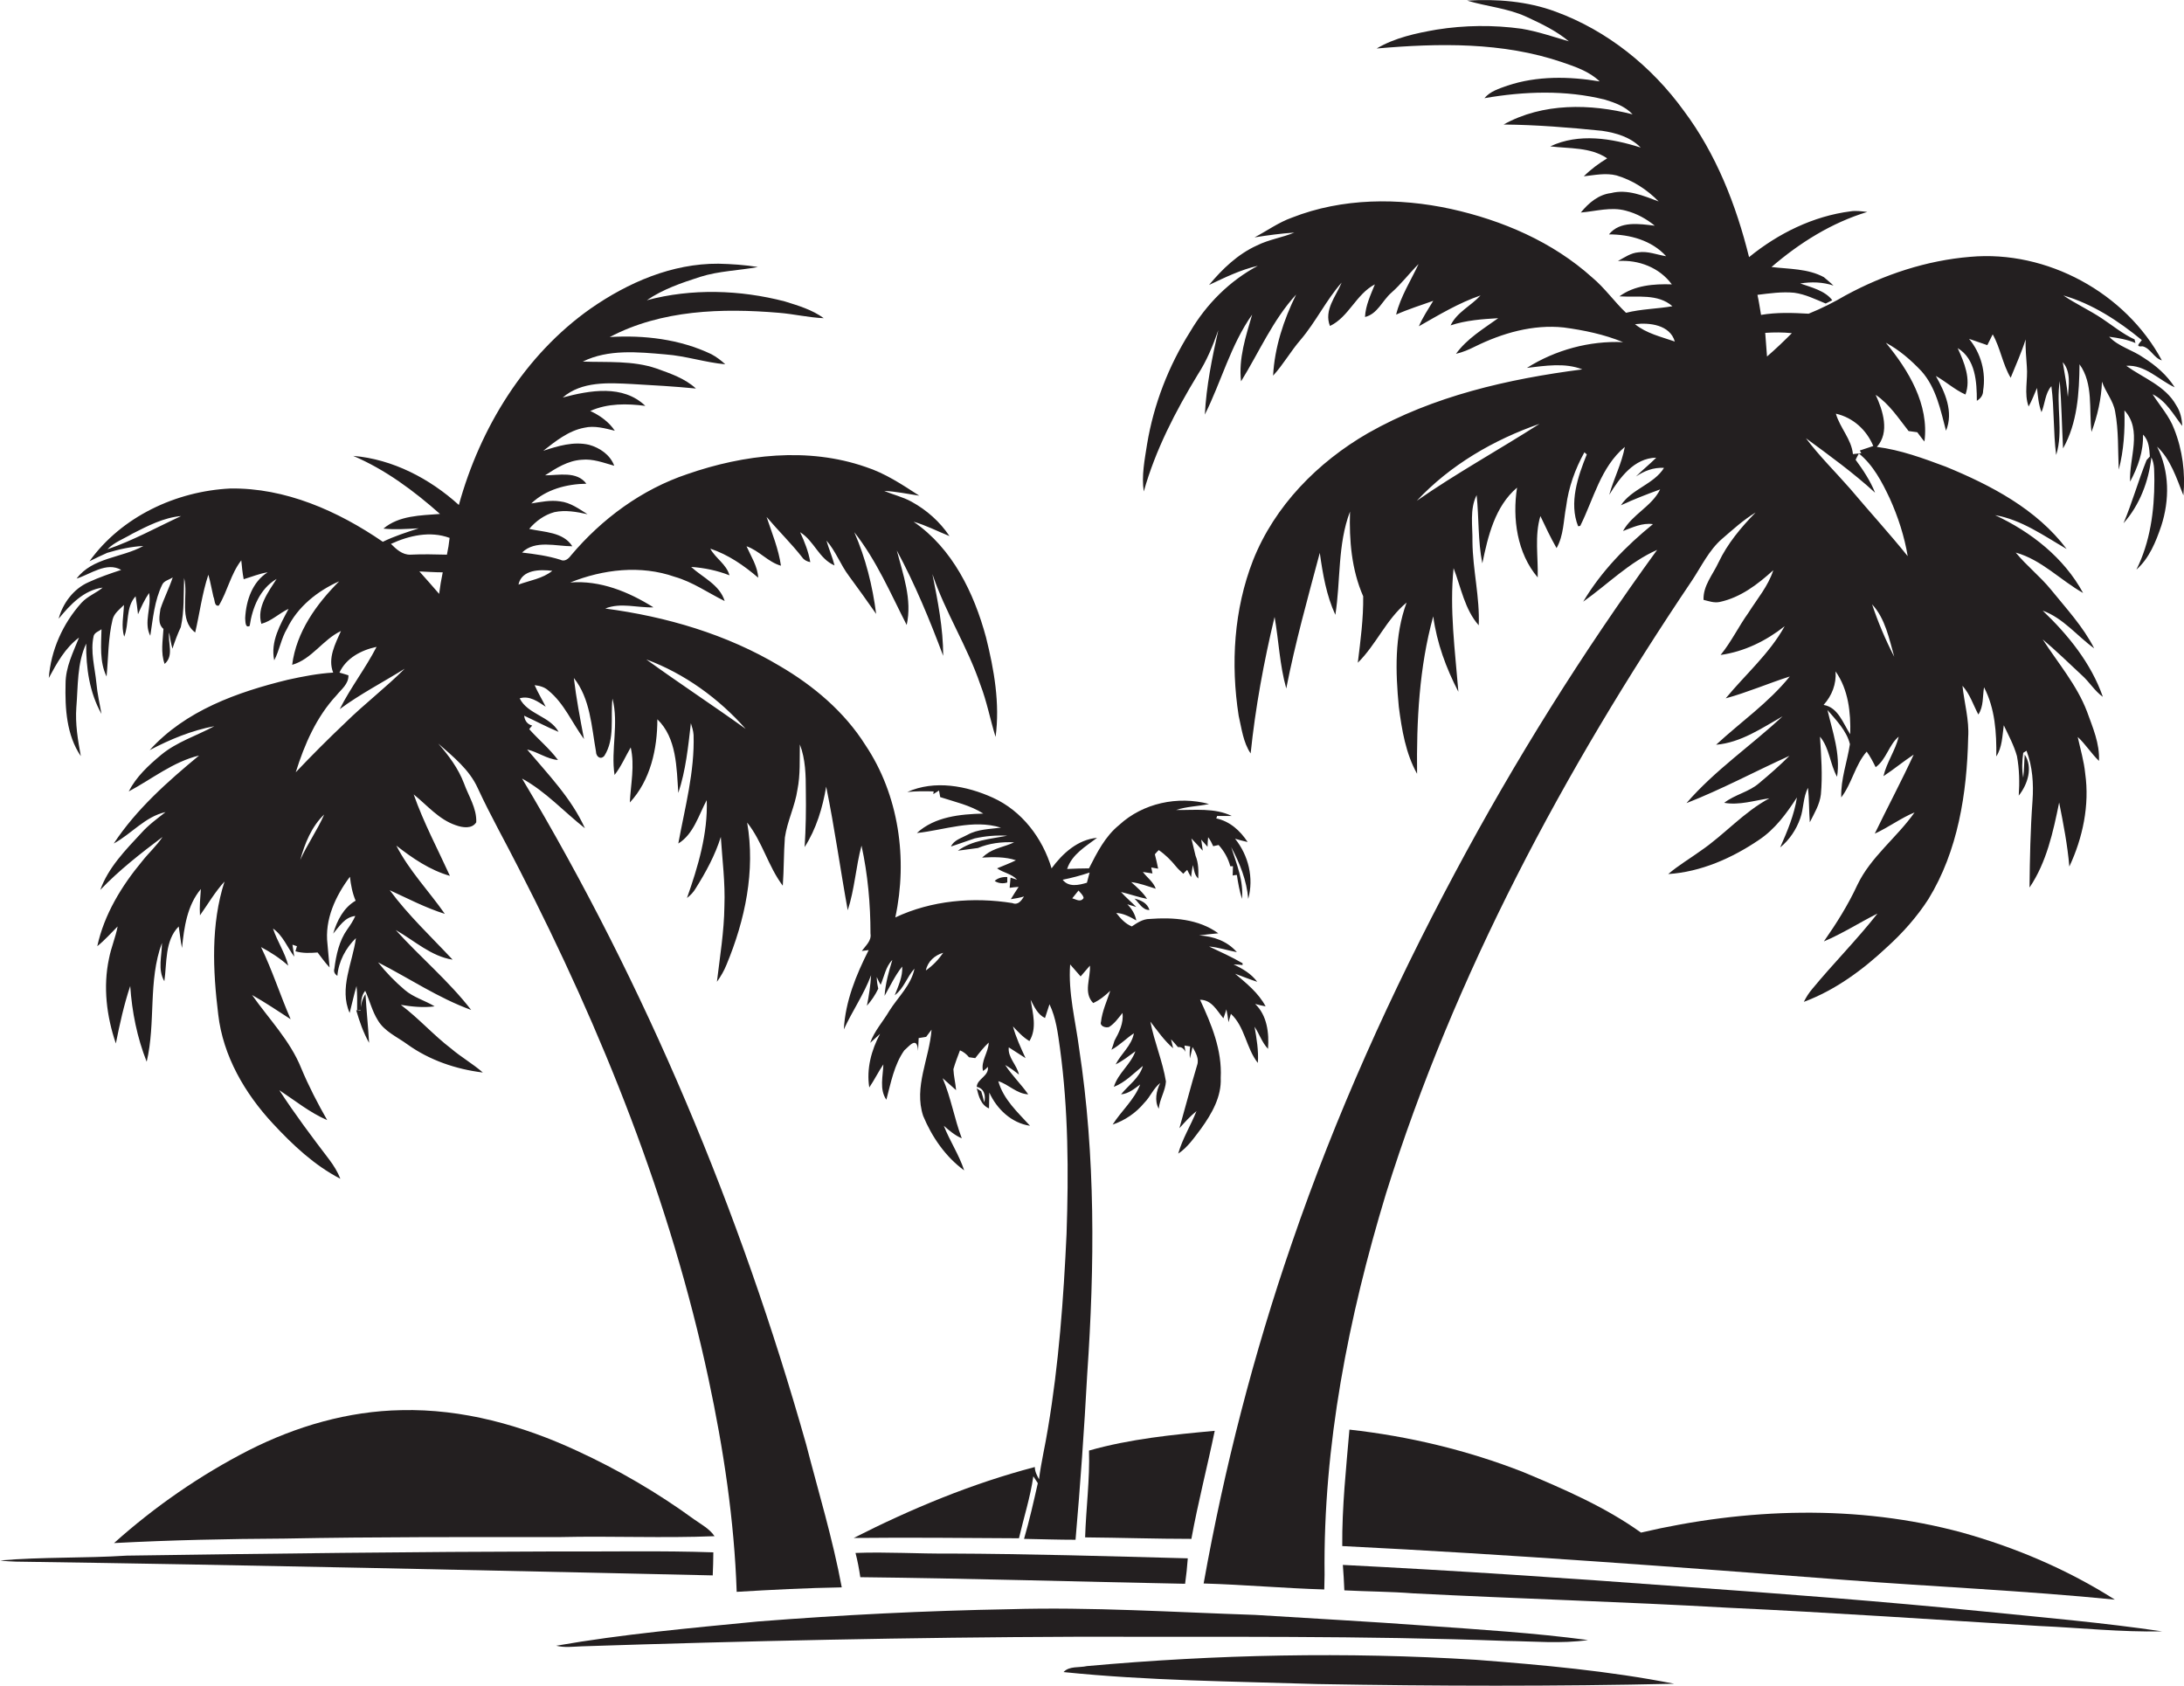 <?xml version="1.0" encoding="utf-8"?>
<!-- Generator: Adobe Illustrator 19.2.0, SVG Export Plug-In . SVG Version: 6.00 Build 0)  -->
<svg version="1.1" id="Layer_1" xmlns="http://www.w3.org/2000/svg" xmlns:xlink="http://www.w3.org/1999/xlink" x="0px" y="0px"
	 viewBox="0 0 729.6 563.2" enable-background="new 0 0 729.6 563.2" xml:space="preserve">
<g>
	<path fill="#231F20" d="M729.4,165.5c0.7-7.5-0.3-15.2-3.1-22.2c-1.6-4.3-4.8-7.8-7.2-11.6c4.5,2.2,7,6.8,9.9,10.6
		c-0.1-2.4-0.6-4.8-2-6.9c-3.6-6.5-11-9.1-16.7-13.2c6.4-0.4,10.8,4.7,16.2,7.2c-2.6-4.1-6.3-7.3-10.4-9.9c-3.7-2.6-8.4-3.7-11.5-7
		c3,0.4,6,0.9,8.8,2.1c-0.1-0.3-0.3-0.9-0.3-1.2c-3.9-1.8-7.3-4.6-10.9-7c-4.2-2.8-8.8-4.9-12.9-7.7c9.7,2.8,18.4,8.5,26.2,14.9
		c-0.4,0.8-2.6,2.4,0.3,2.1c2.7,0.7,3.7,3.9,6.4,4.7c-12.1-22.6-38.4-36.9-64-34.6c-14.6,1.2-28.8,5.9-41.7,12.9
		c-3.9,2.3-8.1,4.4-12.3,6.1c-5.3-0.3-10.6-0.5-15.9,0.4c-0.4-2.3-0.7-4.5-1.2-6.7c4.1-0.5,8.2-1.1,12.3-0.7
		c3.7,0.5,7.1,2.2,10.5,3.6c0.5-0.3,1.7-0.8,2.2-1.1c-2.4-3.2-7-4.3-10.7-5.6c3.7-0.6,7.5-0.5,11.1,0.7c-1-1-2.2-1.9-3.2-2.8
		c-5.3-2.9-11.7-2.7-17.5-3.4c9.4-8.1,20.1-14.8,32-18.4c-1.9-0.2-3.8-0.5-5.6-0.2c-12.5,1.6-24.2,7.4-33.9,15.3
		C580,68.5,573.3,51.4,562.5,37c-10.7-14.8-25.6-26.8-42.8-33.1c-9.4-3.5-19.7-4.3-29.6-3.7c6.6,2,13.5,2.5,19.8,5.4
		c5,2.3,10,4.7,14.2,8.2c-5.2-1.5-10.4-3.3-15.8-4.2c-9.4-1.3-19-1.2-28.4,0.3c-6.9,1.2-13.9,2.7-20,6.3c20.7-1.8,42.1-2.2,62,4.6
		c4.4,1.5,9.1,3.1,12.5,6.4c-10.2-1.7-20.9-1.9-30.8,1.4c-2.8,1-5.8,1.9-7.7,4.2c13.3-2.3,27.1-2.8,40.3,0.5c3.3,1,6.8,2.3,9.2,4.9
		c-14.1-3.6-30-3.9-43.1,3.4c11,0.1,22,1,32.9,2.1c4.7,0.7,9.5,2.1,12.9,5.6c-9.7-3.1-20.7-4.9-30.2-0.4c6.4,0.8,13.4,0.2,19,4
		c-2.8,1.7-5.5,3.7-7.8,6c3.6-0.4,7.3-1.2,10.9-0.3c5.4,1.6,10.2,4.7,14.1,8.7c-5.1-1.9-10.4-4.2-15.9-2.8
		c-4.2,0.5-7.5,3.3-10.1,6.5c5-0.4,10.1-2,15.1-0.6c3.5,0.9,6.8,2.7,9.6,5c-5.1-0.6-11.6-1.7-15.3,2.9c7,0,14.3,2,19.1,7.3
		c-3.1-0.5-6.2-1.8-9.3-1.3c-2.5,0.2-4.6,1.7-6.8,2.9c6.9-0.5,13.9,2.2,18,7.8c-6-0.2-12.5,0.3-17.5,4c5.9,0.4,12.8-1,17.7,3.3
		c-5.1,0.9-10.4,0.9-15.5,2.2c-4-3.8-7.1-8.3-11.3-11.8c-13.2-11.9-30-19.1-47.2-22.9c-17.5-3.8-36.3-3.7-53.1,2.9
		c-4.5,1.6-8.3,4.4-12.5,6.6c4.4-0.7,8.8-1.3,13.3-1.6c-4.1,1.7-8.5,2.3-12.5,4.3c-6.4,2.9-11.6,7.9-16,13.2
		c5.3-2.5,10.6-5.1,16.3-6.4c-9.4,5-17.2,12.8-22.6,22c-7.2,11.4-12.2,24.3-14.4,37.6c-0.8,5.2-1.9,10.5-1.1,15.8
		c3.9-13.9,10.6-26.8,18-39c3-4.6,5.1-9.7,6.9-14.9c-2.1,9.3-4,18.7-4.5,28.2c5.5-11,8.6-23.2,15.8-33.4c-2.1,7.2-4.6,14.7-3.7,22.3
		c6-9.7,10.6-20.5,18.4-29c-4.2,8.5-7.2,17.7-7.7,27.1c3.4-3.7,5.9-8.2,9.2-12c5.1-6,8.5-13.2,13.7-19.1c-1.9,4.6-6,9.2-3.9,14.5
		c6.3-3,8.7-10.6,15-13.9c-1.4,3.5-3.1,7-3.3,10.9c4.2-1,5.8-5.5,8.8-8.1c3.3-2.9,6-6.5,9.1-9.6c-2.6,5.6-6,10.8-7.5,16.9
		c4-1.8,8.2-3.1,12.4-4.6c-1.7,2.8-3.5,5.5-4.8,8.5c6.7-3.8,13.3-7.8,20.6-10.3c-3.2,3.5-7.9,5.6-10,10c5.1-1.7,10.6-2.1,15.9-2.4
		c-5,3.6-10.4,6.8-14.1,11.9c2.2-0.5,4.3-1.4,6.3-2.4c9.1-4.5,19.4-7.5,29.7-6.4c6.7,0.9,13.5,2.3,19.8,4.9
		c-11.2-0.5-22.6,2.6-32.1,8.6c6.1-0.7,12.7-1.8,18.5,0.5c-24.8,3.2-49.8,8.9-71.6,21.3c-16.8,9.7-31.2,24.3-38.4,42.5
		c-6.4,16.4-7.5,34.6-4.8,51.9c1,4.3,1.5,8.9,4,12.6c1.6-15.4,4.4-30.6,8-45.6c1.4,8,1.7,16.1,3.9,23.9c3-15.3,7.2-30.3,11.2-45.3
		c1,7.1,2.2,14.2,5.2,20.7c1.8-11.4,0.7-23.5,4.9-34.5c-0.3,9.6,0.5,19.4,4.4,28.3c0.1,7.4-0.9,14.8-1.8,22.2
		c6.2-6.1,9.5-14.5,16.3-20.1c-4.1,11.1-3.7,23.2-2.6,34.8c1,7.7,2.3,15.6,6.1,22.4c-0.2-17.6,0.7-35.6,5.4-52.6
		c1.2,8.9,4.3,17.3,8.4,25.2c-1.1-13.7-3-27.5-1.6-41.3c2.5,6.5,3.7,13.8,8.4,19.1c0.4-9.3-2-18.5-2.1-27.9c0.1-5.2-1-10.8,1.4-15.6
		c0.8,7.6,0.4,15.3,1.9,22.8c1.9-9.1,4.2-19,11.6-25.3c-1.6,10.3,0,21.9,6.9,30c0.2-6.8-1.1-13.9,0.9-20.5c1.7,3.6,3.4,7.2,5.4,10.7
		c2.4-4.2,2.3-9.2,3.2-13.9c0.8-6.4,3-12.5,6.1-18.1c0.2,0.2,0.6,0.5,0.8,0.7c-3,7.4-6,16.2-2.9,24c0.2,0,0.6-0.1,0.7-0.1
		c4.5-9,6.8-19.6,14.9-26.4c-1,5.5-3.7,10.6-5.2,16c3.5-5.7,8.3-12.3,15.7-12.4c-2.2,2.2-4.6,4.1-6.8,6.3c2.8-1.9,5.9-3.1,9.4-2.9
		c-3.4,5.5-10.8,7-14.4,12.5c4.3-2,8.7-3.7,13.1-5.3c-2.8,5.7-9.3,8.3-12.4,13.9c3.2-1.2,6.4-2.8,10-2.3c-9,7.3-17.3,15.8-23.3,25.9
		c8.2-5.8,15.4-13.2,24.7-17.3c-25,34.4-47.6,70.5-67.6,108c-21.2,39.7-39.8,80.9-54.4,123.5c-12.8,37.1-22.6,75.2-29.5,113.8
		c13.5,0.4,26.9,1.6,40.3,2c0-1.6,0.1-3.3,0.1-4.9c-0.5-43.2,8-86.1,20.5-127.3c22.9-73.2,59.5-141.4,102.2-204.8
		c3.2-4.8,5.7-10.2,10.1-14c3.6-3.1,7.1-6.3,11.2-8.8c-4.9,5-9.4,10.4-12.4,16.7c-1.9,4.1-5.2,7.8-5,12.5c1.7,0.4,3.5,1.1,5.4,0.7
		c7-1.5,12.7-5.9,17.9-10.6c-1.7,5.3-5.4,9.6-8.3,14.2c-3.3,4.6-5.7,9.7-9.3,14.1c7.9-1.1,15.2-4.7,21.4-9.6
		c-5.1,9.2-13.1,16.1-19.7,24.1c7.3-2,14.2-5,21.4-7.3c-7.1,8.8-16.4,15.2-24.6,22.8c8.2-0.7,15.2-5.5,22.2-9.5
		c-10.5,9.8-22.6,18-32.1,29c11.8-4.6,22.9-10.6,34.4-15.8c-3.2,3.2-6.6,6.2-10.1,9.1c-3.4,3-8.1,3.8-11.7,6.6
		c5.1,0.9,10.1-0.8,15.1-1.5c-8.6,4.6-15,12.1-22.9,17.5c-3.6,2.6-7.5,4.9-10.9,7.8c10.9-0.7,21.3-5.3,30.3-11.4
		c5.4-3.6,9.2-8.8,12.7-14.2c-0.9,5.8-3.2,11.3-5.6,16.7c3.1-2.5,5.4-6,6.7-9.7c1.2-3.3,0.9-7,2.6-10.2c0.4,3.8,0.3,7.7,0.6,11.5
		c1.5-3,3.3-5.9,3.7-9.3c0.6-6.4,0.1-12.9-0.3-19.3c3.2,3.8,3.3,9.1,5.7,13.4c1.2-7.6-1.5-15-3.2-22.3c2.9,3.4,6.4,6.9,7.5,11.4
		c-0.9,5.9-3.1,11.7-2.9,17.8c3.6-4.7,4.6-10.8,8.5-15.3c1.2,1.6,2.1,3.4,3,5.2c3.6-2.6,4.4-7.5,7.7-10.2c-1.1,4.6-4,8.5-5.1,13.2
		c3.5-2.3,6.6-4.9,10.1-7.2c-4.1,8.9-8.7,17.5-13,26.4c4.6-2.1,8.7-5.2,13.3-7.1c-5.9,8.4-14.6,14.8-19.1,24.2
		c-3.1,6.7-7,12.9-11.2,18.9c6.2-2.6,11.9-6.3,17.9-9.3c-6.9,8.8-14.8,16.7-21.8,25.2c-1.1,1.3-2,2.7-2.8,4.3
		c10.5-3.9,19.7-10.7,27.8-18.3c5.2-4.7,10-10.1,13.8-16c9.9-16.1,12.9-35.4,13.3-54c0.4-5.9-1.3-11.5-1.9-17.3
		c2.5,2.8,3.6,6.4,5.3,9.6c1.8-2.7,1.4-6.1,1.9-9.1c3.7,7.1,4.2,15.2,4.1,23.1c2-3.1,2-6.9,2.5-10.4c1.6,3.4,3.4,6.7,4.4,10.3
		c0.8,4.3,0.9,8.8,0.6,13.2c3-3.8,4.8-9.4,2-13.7c-0.2,2.5-0.2,5.1-0.5,7.7c-0.5-2.7-0.4-5.5,0-8.3c0.3-0.2,0.8-0.5,1.1-0.7
		c2,5.3,2.4,11,2,16.7c-0.7,9.6-0.9,19.3-1,29c5.7-8.4,7.9-18.6,9.9-28.4c1.4,7.1,2.8,14.2,3.4,21.4c4.5-9.6,6.8-20.5,5.3-31.1
		c-0.4-4.1-1.6-8.1-2.5-12.2c2.6,2.4,4.5,5.5,7.1,8c0.3-5.8-2.1-11.2-4-16.5c-3.4-8.9-9.7-16.2-14.8-24.1c4.5,3.8,8.7,7.9,13,11.9
		c2.6,2.3,4.3,5.3,7.1,7.3c-3.9-11.2-11.6-20.7-20.1-28.8c6.9,2.5,11.4,8.4,17.2,12.6c-3.7-7.3-9.4-13.4-14.5-19.7
		c-3.6-4.4-8.1-7.9-11.7-12.3c8.6,2.4,14.9,9.2,22.5,13.5c-6.4-11.8-17.4-20.4-29.4-26c8.8,1.5,16.3,6.9,23.9,11.3
		c-10-13.3-25.3-21.3-40.4-27.5c-7.5-2.8-15.1-5.6-23-6.6c4.4-4.9,2-12.2-0.4-17.4c4.6,3.1,7.6,7.8,11,12.1c0.7,0.1,2.2,0.3,2.9,0.4
		c0.8,1,1.5,2.1,2.4,3.1c1.6-12.4-5.3-23.8-12.9-33c4.5,2.4,8.4,5.8,11.9,9.5c4.9,5.5,6.4,13,8.2,19.9c2.6-6.3-0.3-12.8-3.4-18.3
		c3.4,1.9,6.3,4.6,9.9,6.2c1.9-5.2-0.4-10.7-2.6-15.5c6,3.6,6.4,11.4,6.4,17.6c1.3-0.8,2.1-1.9,2.1-3.4c1-6.1-0.7-12.5-4.7-17.3
		c2,0.7,4.1,1.4,6.1,2.1c0.6-1.2,1.2-2.4,1.8-3.6c2.6,4.6,3.3,10,6,14.5c1.7-4.2,3.6-8.4,5-12.8c-0.1,3,0.2,6,0.4,9
		c0.4,4.5-1,9,0.6,13.4c1.1-2,1.9-4.1,2.8-6.2c0.3,2.7,0.5,5.5,1.5,8.1c1.2-2.9,1.2-6.3,3.3-8.7c1,7.6,0.6,15.3,1.6,23
		c2.5-8-0.1-16.5,1.2-24.7c0.6,7.5,0.7,15,1.1,22.5c4.8-8.5,5.4-18.5,5.5-28.1c4.7,6.5,3.1,15.1,4,22.6c2-5.4,3.3-11.1,3.5-16.8
		c1.2,3.5,3.8,6.4,4.4,10c1.2,6.4,0.9,12.9,1.2,19.4c1.7-6.4,2.1-13.2,1.9-19.8c6.1,6.6,1.5,16,1.9,23.8c2.6-4.8,4.5-10.2,4.3-15.7
		c2,1.9,2.1,4.7,2.3,7.3c-0.3,0.3-0.8,0.9-1.1,1.2c-2.8,7-4.8,14.2-7.7,21.1c5.4-6.1,8.4-14,9.3-22c1.2,2.4,0.9,5.1,1,7.7
		c0,10.2-1.4,20.6-6,29.8c4.3-3.8,6.5-9.3,8.3-14.6c2.8-8.6,2.8-18.3-1.4-26.5C725.1,153.4,727.1,159.7,729.4,165.5z M473.3,167.3
		c11.1-11.9,25.7-20.4,41-25.7C500.7,150.3,486.5,158.1,473.3,167.3z M546.2,108.3c4.8-0.6,11.7,0.2,13.3,5.8
		C554.9,112.5,550,111.4,546.2,108.3z M590.3,119.1c-0.2-2.6-0.4-5.3-0.6-7.9c3-0.2,5.9-0.2,8.9,0.1
		C595.9,114,593.2,116.6,590.3,119.1z M625.8,149c-1.5,0.5-3,1-4.5,1.5l0.5,0.9c-0.9,0.1-1.9,0.2-2.8,0.3c-0.5-5-4.3-8.7-5.7-13.5
		C619.1,139.5,623.6,143.7,625.8,149z M618.1,245.3c-2.4-3.6-4-9-8.9-9.8c2.8-3.1,4.3-7,4-11.2C617.5,230.4,618.3,238,618.1,245.3z
		 M625.4,201.9c4.4,4.7,5.7,11.5,7.4,17.5C629.9,213.8,627.4,207.9,625.4,201.9z M631.3,166.5c2.8,6.2,4.9,12.7,6,19.3
		c-6.2-7.7-12.9-15-19.2-22.5c-4.9-5.6-10.3-10.9-14.8-16.9c7.9,5.8,15.9,11.6,23.1,18.2c-1.6-4-4-7.6-6.5-11
		c0.3-0.7,0.7-1.4,1.1-2.1C625.8,155.4,628.7,161,631.3,166.5z M690.8,132.6c-0.3-3.9-1.1-7.8-1.7-11.6
		C691.9,124.2,691.1,128.7,690.8,132.6z"/>
	<path fill="#231F20" d="M27.2,201.4c-6.2,6.9-10.2,15.8-10.9,25.1c2.7-5,5.5-10.1,10.1-13.5c-2,5-4.5,9.9-4.5,15.4
		c-0.2,8.2,0.3,17.2,5.1,24.2c-1-5.4-1.9-10.8-1.5-16.3c0.6-7.1,0.2-14.7,3.3-21.3c-0.1,8.1,1.1,16.4,5.1,23.5
		c-0.6-3.4-1.4-6.8-1.7-10.3c-0.5-5.2-2.1-10.6-0.9-15.8c0.4-1.2,1.8-1.5,2.6-2.2c-0.1,5.2-0.7,10.9,1.7,15.8c0.6-6.3,0.5-12.8,2-19
		c0.5-2.1,2.3-3.4,3.8-4.9c-0.1,3.5-1,7.2,0.1,10.6c1.7-4.4,0.4-9.8,3.8-13.5c0.3,2,0.6,4,0.8,6c1.1-2.5,2.2-4.9,3.7-7.1
		c0.9,4.8-1.9,9.8,0.4,14.3c0.9-5.8,1.4-11.8,4-17.1c0.6-1.3,2.3-1.6,3.5-2.4c-1.2,3.6-2.9,6.9-4.1,10.5c-0.3,2.2-1,5,1,6.7
		c-0.2,3.9-1,7.9,0.4,11.7c3.2-2.8,1-7,1.5-10.5c0.3,1.8,0.6,3.6,1.1,5.4c0.8-2.4,1.7-4.9,2.8-7.2c1.2-5.4,0.9-11,1.1-16.4
		c1.5,5.9-1.9,13.9,3.7,18.2c1.5-6.4,2.3-13,4.4-19.3c0.7,2.4,1.1,4.9,1.7,7.4c0.5,0.9,0.2,3.3,1.8,2.9c2.9-4.8,4-10.6,7.5-15.1
		c0.2,2.1,0.4,4.2,0.8,6.3c2.7-0.8,5.3-1.9,8-2.3c-5.1,3.2-7.2,9.4-7.5,15.3c0.1,0.8-0.1,3.5,1.5,2.6c0.9-6.1,3.4-12.4,9-15.7
		c-2.8,4.4-6.7,9.5-5.1,15c3.4-0.9,5.9-3.5,9.1-5c-2.8,5.3-6.1,10.9-4.8,17.2c1.8-3.4,2.3-7.3,4.3-10.6c3.5-7.3,10.2-12.6,17.4-15.8
		c-7.6,7.6-14.3,16.9-15.7,27.9c6.6-1.9,10.2-8.4,16.3-11.3c-1.9,4.3-4.5,9.1-2.6,13.9c-5.1,0.3-10.2,1.3-15.2,2.4
		c-16.8,4.1-34.2,10.3-46.1,23.5c6.8-3.6,14.1-6.6,21.6-8c-5.9,3.2-12.5,5.2-17.8,9.6c-4.2,3.5-8.3,7.3-10.8,12.2
		c7.7-4.1,14.8-9.9,23.5-12C56,261.1,45.6,270.3,38,281.8c5.9-3.2,10.5-9,17.3-10.5c-2.8,2.2-5.7,4.3-8.1,7
		c-5.3,5.7-11,11.5-13.7,19c6.3-6.6,13.5-12.2,20.8-17.7c-2,3-4.6,5.3-6.8,8.1c-6.9,8.3-12.7,17.8-15,28.4c2.5-2,4.6-4.4,6.8-6.6
		c-0.7,3.7-2.2,7.1-2.9,10.8c-2,9.4-0.8,19.2,2.3,28.3c1.3-6.5,2.7-12.9,4.8-19.2c0.6,8.7,2.3,17.2,5.5,25.3
		c3.1-13.1,0.4-27,5.1-39.7c0,4.3-1.5,8.9,0.8,12.8c0.9-6.2,0.1-13.5,4.8-18.3c0.4,2.4,0.6,4.8,1.1,7.2c0.7-6.9,1.7-14.2,6.3-19.7
		c-0.2,2.9-0.5,5.8-0.3,8.8c2.7-3.8,5-7.8,8.2-11.3c-4.6,14.3-3.9,29.7-2.1,44.4c1.6,13.9,8.9,26.4,18.3,36.5
		c6.6,7.1,13.8,13.9,22.5,18.4c-0.9-2.3-2.2-4.4-3.7-6.4c-5.8-7.6-11.5-15.2-16.7-23.2c5.3,3.5,10.2,7.5,16,10
		c-3.2-5.6-6.2-11.4-8.7-17.4c-3.7-9.2-10.8-16.4-16.4-24.4c4.4,2.5,8.6,5.3,12.9,8.1c-3.5-8-6.1-16.3-9.9-24.1
		c3.2,1.7,6.3,3.7,9.1,6.2c-1.1-4.4-3.7-8.1-5.1-12.4c3.3,2.3,4.8,6.3,7.1,9.4l-0.6-4c0.4,0.1,1.1,0.4,1.5,0.5
		c-0.1,0.4-0.4,1.3-0.5,1.7c2.4,0.7,4.9,0.6,7.4,0.4c1.3,1.7,2.5,3.4,4,5c-0.2-2.6-0.5-5.2-0.7-7.8c-1-8.2,2.7-16.1,7.5-22.5
		c0.3,2.7,0.8,5.4,1.9,8c-4,2.3-6.2,6.6-7.5,11c2.1-2.4,3.8-5.5,7.4-5.9c-0.7,1.6-1.7,3.1-2.7,4.5c-2.7,3.8-3.7,8.5-4.3,13.1
		c-0.3,1,0.1,1.8,1,2.4c0.4-4.8,2.8-9.3,6.2-12.6c-1.1,8.2-5.7,16.8-2.1,25c0.8-3,1.4-6,2.3-9c0.3,2.7,0.2,5.5,0.2,8.2l1.3-0.2
		c0-2.2-0.1-4.6,1.4-6.4c1.5,3.2,2.3,6.8,4.2,9.8c2.2,3.8,6.5,5.6,9.9,8.1c7.4,5.3,16.2,8.3,25.2,9.4c-3.3-2.9-7.2-5.1-10.6-8
		c-5.9-4.5-10.8-10.1-16.8-14.6c3.7,0.6,7.5,1,11.3,0.5c-3.3-2-7.1-3-10-5.5c-3.3-2.8-6.3-5.9-8.9-9.2c10.4,5.3,20.1,11.9,31.1,15.9
		c-7.5-9.7-17-17.6-25.2-26.7c6.2,3.5,11.8,8.8,19,9.9c-7.1-7.6-14.8-14.8-21-23.2c6.1,2.8,12,5.9,18.4,7.9
		c-5.3-7.6-11.9-14.4-16.2-22.8c5.4,4.2,11.2,8.2,17.9,10.1c-4.1-9-8.8-17.8-12.1-27.2c4.5,3.6,8.4,8.4,14.1,10.3
		c2.2,0.8,5.4,1.3,6.8-1c0.2-4.7-2.6-8.8-4.1-13c-1.9-5-5.1-9.3-8.6-13.3c5,4.4,10.4,8.7,13.2,14.9c4.3,9.3,9.3,18.1,13.9,27.2
		c27.7,53.9,50.5,110.8,63.2,170.2c5,23.4,8.6,47.2,9.4,71.1c11.7-0.7,23.4-1.3,35.1-1.5c-3-16.2-7.8-31.9-11.9-47.8
		c-22-77.8-53.4-153-94.9-222.4c7.9,4.3,14,11.1,21,16.6c-4.5-10-12.3-18-19.3-26.3c3.6,0.8,6.6,3.2,10.3,3.5
		c-2.8-3.8-6.5-6.8-9.6-10.3c0.3-0.4,0.6-0.8,1-1.2c-1.6-0.4-2.5-1.6-2.7-3.3c3.9,1.8,7.6,3.8,11.5,5.4c-2.9-5.3-10.3-5.8-13-11.2
		c3.3-1,6.1,1.1,8.7,2.8c-1.2-2.4-2.6-4.7-3.7-7.2c1.6,0.2,3.3,0.6,4.6,1.8c5.3,4.3,7.9,10.8,11.9,16.2c-1.3-6.8-2.6-13.6-3.4-20.4
		c5.5,6.9,5.9,16.2,7.4,24.6c0,1.6,1.5,2.9,2.8,1.4c3.6-5.7,2-12.7,2.7-19.1c2.2,8.4-0.6,17.1,0.7,25.5c2.2-2.8,3.6-6.1,5.4-9.2
		c1.4,6.1,0,12.3-0.3,18.4c6.9-7.4,9.2-17.9,9.2-27.8c6.5,6.3,6.4,16.1,7,24.6c2.5-7.5,3.3-15.5,4.2-23.3c0.4,1.3,0.8,2.5,0.9,3.9
		c0.4,12.3-2.9,24.3-5.1,36.3c5.1-3.1,6.8-9.5,9.5-14.5c0.4,11.2-2.9,22.2-6.6,32.7c1.2-0.9,2.2-2,2.9-3.2
		c3.4-5.4,6.5-11.1,8.4-17.2c0.5,7.7,1.5,15.3,1.2,23.1c-0.1,8.5-1.5,16.9-2.5,25.3c1.3-1.8,2.4-3.7,3.2-5.7
		c6.2-14.9,9.7-31.4,6.9-47.5c5.1,6.4,7,14.6,11.9,21.1c0.4-5.4,0.3-10.8,0.7-16.1c0.8-5.5,3.4-10.5,4.2-16c1-5,0.7-10.1,0.8-15.1
		c1.9,4.9,2,10.3,2,15.5c0.1,6.3,0,12.6-0.4,18.8c3.9-6.1,6-13.1,7.2-20.2c2.8,13.7,4.7,27.5,7.2,41.3c2.3-7,2.7-14.5,4.6-21.6
		c2.1,9.6,3,19.5,3,29.4c0.4,2.4-1.6,4-2.9,5.8l2.3-0.3c-4.2,8.3-7.8,17.1-8.3,26.5c2.8-6.1,6.7-11.7,9.1-18.1
		c-0.2,3.4-0.7,6.8-1.4,10.2c1.5-1.7,2.8-3.6,3.8-5.7c-0.3-1.3-0.5-2.6-0.5-3.9c0.4,0.9,0.8,1.8,1.3,2.6c1.2-2.8,1.7-6.1,3.9-8.3
		c-1.2,3.9-2.3,7.9-2.6,12c1.9-3.3,3.5-6.8,5.9-9.8c0.2,3.4-1.3,6.5-2.5,9.6c3.1-2.3,4.1-6.2,6.6-8.9c-1.1,5.5-5.5,9.5-8.4,14.1
		c-2.1,3.6-5,6.7-6.4,10.7l3.3-3c-2.9,5.4-4.6,11.7-3.6,17.9c1.7-2.5,3-5.2,4.7-7.7c-0.1,3.9-1.4,8.3,1,11.8
		c1.5-5.6,2.6-11.7,6-16.5c1.5-1.2,4.3-5.1,4.6,0.2c0-1.1,0.2-3.3,0.2-4.3c0.6-0.1,1.8-0.3,2.5-0.4c0.6-0.8,1.2-1.6,1.8-2.4
		c-0.7,9.6-6,19.1-2.8,28.8c2.9,7,7.5,13.7,13.7,18.2c-1.7-5.2-4.8-9.8-6.8-14.9c1.8,1.6,3.7,3.2,6,4.2c-2.5-6.6-3.6-13.6-6.4-20.1
		c1.5,1.3,3,2.7,4.5,4c-0.2-2.4-0.8-4.7-0.9-7c0.6-2.1,1.4-4.2,2.2-6.3c1.2,0.5,2.2,1.3,3,2.3c0.5,0.1,1.6,0.2,2.1,0.3
		c1.4-1.8,2.8-3.6,4.5-5.2c-0.1,3.3-2.7,6.2-1.9,9.5c0.6-0.4,1.1-0.8,1.6-1.4c0.5,3.1-3.6,4-3.7,6.7c2.5,0.5,3.1,3,2.5,5.2
		c-0.2-0.9-0.7-2.8-1-3.7l-1.5-1c0.6,2.5,1.4,5.6,4.1,6.7c0-1.8,0.1-3.5,0.1-5.3c2.5,5.5,7.4,10.2,13.6,11.1
		c-4.1-4.5-8.9-8.8-10.6-14.9c3.5,1.1,6.1,4.2,10,4.4c-2.4-3.4-5.4-6.3-7.7-9.8c1.6,0.9,3.1,2,4.6,3.2c-0.7-3.3-3.8-5.7-3.4-9.1
		c1.9,1.2,3.7,2.4,5.6,3.6c-1.6-3.5-3.2-6.9-4.2-10.6c1.7,1.8,3.3,3.6,5.5,4.9c2.6-4.3,1.1-9.3,0.4-13.8c1.2,2.3,2.3,4.9,4.8,6.1
		c0.5-1.5,1-3.1,1.5-4.6c2.2,4.6,2.8,9.7,3.5,14.7c2.8,20.6,2.9,41.4,2.2,62c-1,21.7-2.6,43.5-6.2,64.9c-0.9,5.7-2.3,11.4-3,17.1
		c-0.7-1.3-1.4-2.6-1.4-4.1c-21,5.5-41.2,13.9-60.5,23.7c18.4-0.2,36.8,0,55.2,0.1c1.6-6.9,3.8-13.7,4.8-20.7c0.5,0.8,1,1.5,1.5,2.3
		c-1.4,6.2-2.8,12.4-4.6,18.6c5.7,0.1,11.5,0.3,17.2,0.3c1.6-18.4,2.9-36.8,3.9-55.3c2.5-36.2,2.8-72.8-2.7-108.8
		c-1.2-9.3-3.7-18.6-3-28.1c1.2,1.3,2.3,2.7,3.5,4c1-1.2,2.1-2.4,3.1-3.6c0.3,4.2-2.3,9,1.1,12.5c2.2-1,4-2.5,5.7-4.1
		c-1.1,3.4-2.7,6.8-3.1,10.4c-0.5,1.4,1.6,2.1,2.7,1.7c1.9-1.2,3.1-3,4.5-4.7c0.4,3.4-1.1,6.4-2.7,9.3c-0.3,1-0.6,2-1,3
		c2.8-1.5,4.9-3.8,7.5-5.5c-0.8,4.2-4.3,6.8-6.1,10.4c2.4-1.2,4.4-2.8,6.6-4.4c-1.6,4.5-5.8,7.3-7.2,11.9c3.8-1.5,6.6-4.5,9.7-7
		c-1.1,4-4.8,6.4-7.3,9.5c2.5-0.2,4.5-1.9,6.4-3.3c-2,5.2-6.3,8.8-9.2,13.4c4.1-1.4,7.8-3.9,10.6-7.3c2-2,3-4.8,5.3-6.6
		c-1.3,2.6-2,5.9-0.5,8.6c0.3-3.2,2.2-5.9,2.4-9.1c-1.1-6.8-3.9-13.2-5.2-20c2.4,3.1,4.6,6.3,7.6,8.9c-0.2-0.8-0.5-2.3-0.7-3
		c0.6,0.6,1.7,1.9,2.3,2.6c1.2-0.1,2,0.5,2.5,1.6c-0.1-0.5-0.2-1.6-0.3-2.1c0.5,0.1,1.5,0.2,1.9,0.3c-0.2,1.3-0.2,2.7-0.1,4
		c0.2-0.9,0.7-2.8,0.9-3.8c1,1.8,2.3,3.9,1.5,6.1c-2.1,7-3.9,14-5.9,21c1.8-2,3.6-4,5.7-5.7c-1.9,4.8-4.7,9.2-6.1,14.2
		c3.2-2.1,5.3-5.3,7.6-8.3c3.6-5,6.9-10.7,6.6-17c0.5-9.3-3.1-17.9-6.9-26.1c3.9,0,5.6,3.6,7.8,6.2c0.3-0.8,0.8-2.3,1-3
		c0.3,1.4,0.5,2.8,0.7,4.3c0.2-0.7,0.6-2.1,0.8-2.8c4.7,4.3,5.1,11.5,9,16.4c0.3-4.1-0.4-8.1-1.1-12.1c1.6,2.4,2.5,5.3,4.5,7.4
		c0.4-5.3-0.3-11.2-4.3-15c1.2,0.3,2.3,0.6,3.5,0.8c-2.4-4.5-6.4-7.7-10.2-10.9c2.5,0.9,4.9,1.9,7.4,2.7c-2-2.7-4.9-4.4-7.9-5.8
		c0.8,0,2.3,0.1,3,0.2l0-0.6c-3.6-2.1-7.4-3.8-11.2-5.6c3.2,0.3,6.2,1.3,9.3,1.9c-3.2-3.7-7.8-5.3-12.6-5.6c2.1-0.3,4.3-0.5,6.4-0.7
		c-6.6-4.8-15.1-5.4-22.9-4.8c-2.3,0-4.2,1.3-6,2.5c-2.2-0.9-3.8-2.7-5.2-4.5c2.4,0.1,4.6,1.3,6.7,2.5c-0.4-2.1-1.5-3.9-3-5.4l3,0.9
		c-1.7-1.7-3.5-3.2-5.1-5c2.9,0.7,5.7,1.7,8.7,2.3c-1.4-2.2-3.4-3.9-5.3-5.6c2.8,0.3,5.5,1.4,8.2,2.2c-0.8-2.3-2.9-3.7-4.3-5.6
		c0.8,0.1,2.4,0.4,3.2,0.5c-0.1-0.5-0.3-1.5-0.4-2c0.6,0.1,1.8,0.3,2.3,0.4c-0.3-1.6-0.7-3.2-1.1-4.8c0.3-0.4,1-1.1,1.3-1.4
		c2.2,1.5,4.1,3.4,5.8,5.5c0.7,0.9,1.6,1.6,2.4,2.4c0.3-0.3,0.9-1,1.3-1.3c0.3,0.6,0.9,1.8,1.3,2.4c0.1-1,0.4-3,0.6-4
		c0.4,1.6,0.5,3.3,1.8,4.5c0.1-2.6,0.1-5.2-0.9-7.6c-0.4-1.9-1-3.9-1.4-5.8c1.3,1.4,2.6,2.7,3.8,4.1c-0.1-0.9-0.4-2.8-0.5-3.7
		c0.5,0.6,1.6,1.8,2.1,2.4c0-0.8,0.1-2.4,0.2-3.2c0.7,0.9,1.2,1.9,1.7,3c0.4-0.1,1.3-0.3,1.8-0.4c1.8,2,3.2,4.4,3.9,7.1l0.9,0
		c0,0.8-0.1,2.3-0.1,3.1c0.3-0.1,1-0.2,1.4-0.2c0.4,2.7,0.9,5.4,1.7,8c0.6-6-1.8-11.7-3.6-17.3c2.9,5.4,5.2,11.2,5.7,17.3
		c1.9-7,0.1-14.5-4.4-20.1c1.4,0.4,2.8,0.8,4.2,1.1c-2.5-3.8-5.9-6.9-10.5-7.9c0.1-0.2,0.3-0.6,0.3-0.8c1.6,0,3.3,0,4.9,0
		c-5.8-2.8-12.3-1.9-18.6-2c3.6-1.2,7.3-1.2,11-2c-10.4-2.8-22.1-0.3-30,7c-4.7,3.8-7.4,9.2-10.1,14.5c-2.4,0-4.9,0.1-7.3,0.2
		c1.6-4.9,6.2-7.5,10-10.4c-6.5,0.6-11.5,5.2-15.2,10.2c-3-10.1-9.9-19.2-19.6-23.6c-8.8-4-19.5-6-28.6-1.9c2.9-0.3,5.9-0.3,8.8-0.2
		l-0.1,0.9c0.5-0.3,1.4-0.9,1.9-1.2l0.4,2.2c4.9,1.6,10,2.7,14.4,5.5c-7.7,0.2-16.2,1-22.2,6.5c9.3-1,18.7-4.7,28.1-1.8
		c-3.8,0.5-7.8,0.5-11.2,2.4c-2,1.1-4.5,1.7-5.5,3.9l1.8-0.6c2-0.7,4-1.4,6.1-2.1c3.6-0.8,7.2-1.1,10.9-0.9
		c-5.7,1.1-11.7,1.5-16.5,5c2.2-0.3,4.5-0.6,6.7-0.9c3.8-1.6,8-2.1,12.1-1.9c-3.1,1.5-6.7,1.9-9.5,4.1l-1.2,1
		c3.8-0.2,7.7-0.3,11.3,0.9c-2,1-4.2,1.8-6.3,2.7c2.1,1.5,4.9,1.8,6.7,3.8l-2.2-0.7c-0.1,0.9-0.2,2.6-0.3,3.4c0.8-0.1,2.3-0.3,3-0.3
		c-0.9,1.4-1.8,2.7-2.6,4.1c1.5-0.2,3-0.5,4.4-0.9c-0.9,1.4-2,3-3.9,2.2c-13.1-2.1-27-0.9-39.1,4.8c4.2-19.5,1.2-40.9-10-57.6
		c-7-11.1-17.3-19.8-28.6-26.4c-17.7-10.6-37.9-16.5-58.3-19.2c5.2-2.1,10.7-0.2,16.1-0.4c-8.3-5.2-17.8-9.1-27.8-8.3
		c11-4.4,23.5-5.9,34.9-1.9c6,1.7,11.2,5.4,16.7,8.1c-1.7-5.5-7.3-7.8-11.2-11.4c4.4,0.3,8.7,1.2,12.8,2.8c-1-3.7-4.7-5.7-6.4-8.9
		c6,2,11.2,5.6,16,9.7c-0.2-3.8-2.4-7.1-3.9-10.5c4.3,1.5,7.2,5.3,11.5,6.5c-0.8-5.6-3-10.9-4.8-16.3c3.9,4.6,8.2,8.8,11.9,13.5
		c0.6,0.9,1.6,1.4,2.7,1.6c-0.6-3.5-1.9-6.8-3.4-10c4.7,2.9,6.3,8.9,11.5,11.1c-0.7-2.8-1.9-5.5-2.7-8.3c3.1,3.5,4.7,8.1,7.5,11.8
		c3.1,4.2,6.1,8.4,9.1,12.7c-1.2-9.4-3.5-18.6-7.3-27.3c7.4,9.4,12.1,20.4,17.5,31c1.9-8.5-1.2-16.8-3.3-24.9
		c6.1,11.3,11,23.2,15.5,35.2c0-9.2-1.8-18.3-3.6-27.3c4.3,12.8,11.7,24.2,16,36.9c2.2,5.7,3.3,11.7,5.1,17.5
		c1.5-11.2-0.5-22.5-3.2-33.3c-4-14.8-11.2-29.7-24.2-38.6c4.2,1.2,8,3.2,12,4.8c-3.2-4.8-7.6-8.7-12.7-11.5
		c-2.9-1.6-6.1-2.3-9.1-3.6c3.9,0.2,7.8,1,11.7,1.6c-5.7-3.7-11.4-7.5-17.9-9.6c-19.3-6.7-40.6-4.2-59.6,2.4
		c-15.2,5.1-28.5,14.9-38.8,27.1c-0.8,1.1-2.1,2.3-3.6,1.5c-4.1-1.3-8.5-1.9-12.8-2.4c4.4-4.3,11.3-2.1,16.8-2.1
		c-3-4.8-9.5-4.7-14.4-5.8c2.2-2.6,5.1-4.7,8.4-5.6c3.7-0.8,7.5-0.1,11.1,0.7c-2.9-1.8-5.7-3.9-9.2-4.3c-3.2-0.5-6.4,0.2-9.6,0.7
		c4.9-4.7,11.8-6.5,18.4-6.6c-3.2-4.3-9.2-2.8-13.8-2.8c3.7-2.4,7.6-4.9,12.2-5.2c3.8-0.4,7.3,1,10.9,2c-1.3-3.6-4.8-6-8.4-7
		c-5.2-1.2-10.4,0.4-15.3,2c4.1-3.2,8.4-6.7,13.7-7.7c3.4-0.8,6.9,0.2,10.2,1c-2-3-5-5.1-8.2-6.6c5.8-2.6,12.3-2.5,18.4-1.7
		c-7.5-7.2-18.5-5.2-27.6-2.8c6.4-5.5,15.3-4.9,23.2-4.5c7.1,0.4,14.2,0.8,21.3,1.5c-3.7-3.4-8.5-5-13.2-6.7
		c-7.9-2.7-16.4-2-24.6-2.3c8.5-4.2,18.4-3.2,27.6-2.4c6.8,0.5,13.3,2.7,20,3.3c-1.4-1.3-3-2.5-4.7-3.4c-10.5-5-22.4-6.4-33.9-5.7
		c17.3-9.1,37.5-9.7,56.5-8.1c5,0.4,10,1.6,15,1.8c-3.8-2.8-8.5-4.2-13-5.6c-15-3.9-31.1-4.4-46.1-0.4c5.4-3.7,11.6-5.8,17.8-7.8
		c6.3-2,12.9-2.1,19.3-3.3c-4.4-0.7-8.8-1-13.2-1.1c-15.5-0.1-30.2,6.3-42.7,15c-22,15.5-36.9,39.8-44,65.6
		c-9.7-8.8-22.1-15.3-35.3-16.4c10.8,4.6,20.3,11.7,29,19.4c-6.5,0.5-13.7,0.5-18.9,4.9c3.9,0.4,7.9,0.1,11.8-0.1
		c-4,1.3-8.1,2.6-12,4.5c-15-10.3-32.6-18.1-51-17.8c-18.1,0.9-36.3,9.4-47,24.3c2-1,3.9-1.9,5.9-2.8c4-1.2,8-2.1,12.1-2.3
		c-7.2,4-17,3.8-22.3,10.9c4.7-1.5,10-5.7,14.9-2.9c-3.7,1.2-7.4,2.5-10.9,4.1c-5,2.2-8.6,7-10,12.2c3.9-4.7,8.3-9.5,14.7-10.4
		C32.4,198,29.3,199.1,27.2,201.4z M358.2,300.1c0.7-0.9,1.4-1.7,2.1-2.6c0.6,0.8,1.5,1.4,1.7,2.5
		C361,301.6,359.4,300.4,358.2,300.1z M364,291.5c-0.3,1.1-0.6,2.3-0.9,3.4c-2.7,0.8-6.1,1.6-8.1-1C358,293.3,361,292.5,364,291.5z
		 M315.1,318.3c-1.6,2.3-3.5,4.3-5.8,5.9C309.9,321.2,312.3,319.1,315.1,318.3z M249.1,243.5c-11-7.9-22.3-15.3-33.2-23.2
		C228.6,225,240.1,233.3,249.1,243.5z M184.5,190.7c-3.2,2.6-7.5,3.2-11.3,4.6C174.3,190.2,180.5,190.2,184.5,190.7z M100.3,287.3
		c1.5-5.5,3.8-11.2,8-15.2C106,277.4,102.6,282.1,100.3,287.3z M146.7,198.4c-2.2-2.5-4.3-5-6.6-7.5c2.6,0.1,5.2,0.3,7.8,0.3
		C147.4,193.6,147,196,146.7,198.4z M150.2,179.7c-0.2,1.9-0.5,3.8-0.9,5.6c-4.1-0.1-8.1-0.2-12.2,0c-2.7,0.1-4.8-1.9-6.5-3.6
		C136.7,178.9,143.7,177.3,150.2,179.7z M125.8,216.1c-3.7,7.2-8.7,13.6-12.3,20.8c6.9-5.1,14.5-9,21.7-13.5
		c-6.3,6.3-13.5,11.8-19.8,18c-5.7,5.4-11.2,10.9-16.6,16.6c2.9-9.3,6.9-18.5,13.6-25.7c1.6-2,4.1-3.8,4-6.7c-0.7-0.2-2.2-0.7-3-0.9
		C115.6,219.9,120.6,217.2,125.8,216.1z M35.9,183.5c2.3-2.4,5.5-3.5,8.3-5.2c5.1-2.6,10.5-5.4,16.3-5.9
		C52.3,176.2,44.4,180.6,35.9,183.5z"/>
	<path fill="#231F20" d="M336.5,293c-1.5-0.1-3.2,0.3-4.2,1.3c1.1,0.8,2.9,1,4.2,0.5C336.5,294.3,336.5,293.4,336.5,293z"/>
	<path fill="#231F20" d="M379,300.2c1.5,1.4,2.7,3.9,5,3.8C383.3,301.7,381.1,300.7,379,300.2z"/>
	<path fill="#231F20" d="M120.4,337.6l-1.4-0.1c1.1,3.8,2.4,7.5,4.3,10.9c-0.3-5.4-0.9-10.9-1.2-16.3
		C121,333.7,120.6,335.6,120.4,337.6z"/>
	<path fill="#231F20" d="M38.1,515.5c19-1,37.9-1.4,56.9-1.5c30.7-0.6,61.4-0.5,92.1-0.5c17.2-0.4,34.4,0.4,51.6-0.3
		c-1.7-2.5-4.4-3.9-6.8-5.6c-12.2-8.9-25.4-16.6-39.1-22.9c-18.3-8.5-38.3-14.1-58.7-13.6c-17.8,0.3-35.2,5.4-51,13.4
		C66.9,492.8,51.7,503.3,38.1,515.5z"/>
	<path fill="#231F20" d="M706.5,534.4c-15.7-10-33.1-17.4-51-22.4c-35-9.5-72.2-8.2-107.3,0c-12-8.6-25.7-14.5-39.3-20.2
		c-18.6-7.3-38.3-12-58.1-14.2c-1.1,12.9-2.5,25.8-2.4,38.9c56,2.8,111.9,7,167.8,11.3C646.2,530.1,676.4,531.4,706.5,534.4z"/>
	<path fill="#231F20" d="M405.8,478c-14.1,1.3-28.3,2.7-42,6.6c0.3,9.7-1,19.3-1.3,29c11.8,0.1,23.7,0.5,35.5,0.5
		C400.2,502,403.3,490.1,405.8,478z"/>
	<path fill="#231F20" d="M238.3,518.6c-17.3-0.6-34.7-0.2-52-0.3c-48,0.1-96,0.7-144,1.4c-14,0.9-28.2,0.4-42.2,1.6
		c1.7,0.3,3.5,0.3,5.2,0.4c77.6,1.1,155.2,2.9,232.8,4.6C238.2,523.7,238.3,521.2,238.3,518.6z"/>
	<path fill="#231F20" d="M285.8,518.8c0.7,2.7,1.2,5.4,1.6,8.1c36.2,0.4,72.3,1.5,108.5,2.2c0.4-2.8,0.7-5.7,0.9-8.5
		c-26.5-0.7-53.1-1.5-79.6-1.6C306.7,519.1,296.3,518.4,285.8,518.8z"/>
	<path fill="#231F20" d="M561.2,530c-37.5-2.8-75-5.3-112.6-7.2c0.2,2.8,0.4,5.6,0.5,8.5c7.7,0.4,15.3,0.4,23,1
		c35,1.8,70.1,2.8,105.1,4.8c34.7,1.6,69.3,4,104,6.1c13.7,0.6,27.4,2.1,41.1,1.8c-19.6-2.9-39.4-4.6-59.1-6.6
		C629.2,535,595.2,532.4,561.2,530z"/>
	<path fill="#231F20" d="M503.3,548.2c9,0.1,18.2,1,27.2-0.3c-18-2.4-36.1-3.5-54.2-4.8c-19-1.4-38-2.4-57-3.6
		c-27.3-0.9-54.7-2.7-82-1.9c-28.1,0.5-56.1,1.9-84.1,4.1c-22.5,2.2-45.1,4.2-67.4,8.1c2.8,0.7,5.7,0.3,8.5,0.2
		c55-1.8,109.9-3,164.9-3.2C407.2,546.9,455.3,546.4,503.3,548.2z"/>
	<path fill="#231F20" d="M363.1,556.6c-2.6,0.6-5.9-0.1-7.8,2c28.2,2.9,56.6,3.1,84.8,4c39.7,0.7,79.5,0.8,119.2-0.1
		c-21.8-4.3-44.1-6.3-66.2-8C449.9,551.8,406.3,552.7,363.1,556.6z"/>
</g>
</svg>
